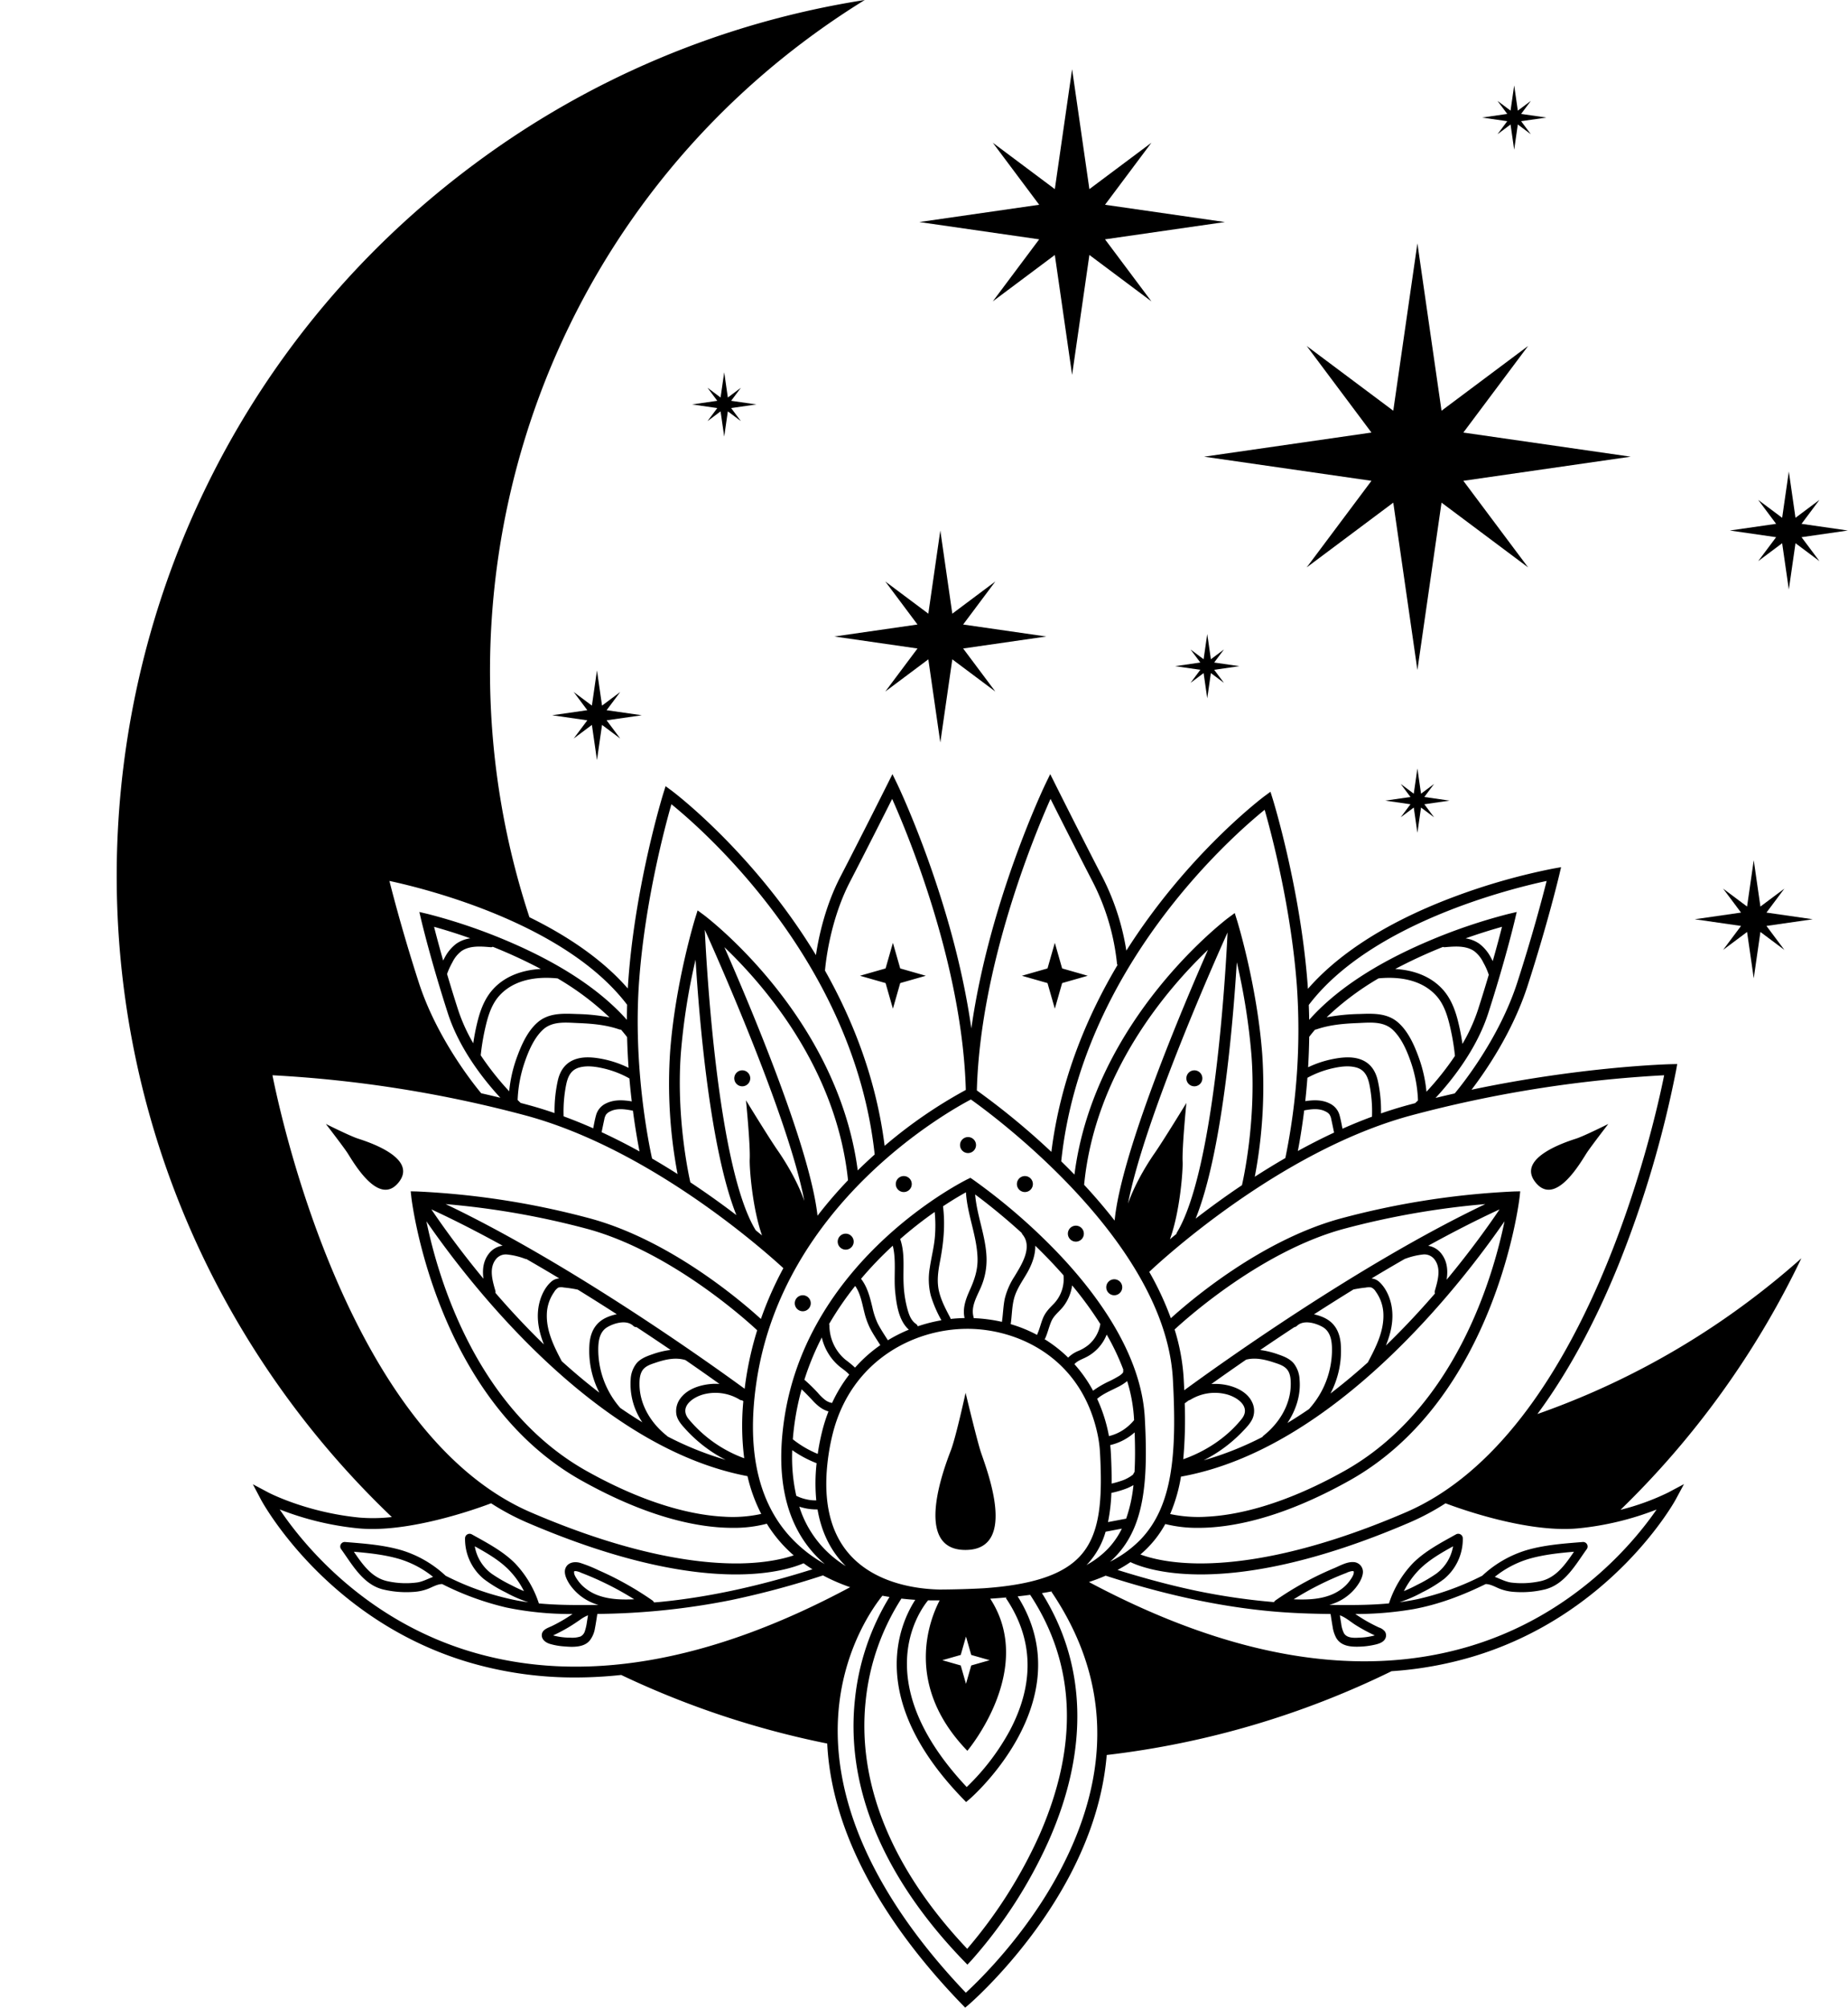 <?xml version="1.0" encoding="UTF-8"?><svg xmlns="http://www.w3.org/2000/svg" xmlns:xlink="http://www.w3.org/1999/xlink" height="989.0" preserveAspectRatio="xMidYMid meet" version="1.0" viewBox="-57.5 0.0 910.5 989.0" width="910.5" zoomAndPan="magnify"><g data-name="Слой 2"><g data-name="Слой 1" id="change1_1"><path d="M545.993 109.383L486.939 117.898 509.794 148.456 479.237 125.6 470.721 184.654 462.206 125.6 431.648 148.456 454.504 117.898 395.45 109.383 454.504 100.867 431.648 70.31 462.206 93.165 470.721 34.111 479.237 93.165 509.794 70.31 486.939 100.867 545.993 109.383z"/><path d="M417.039 307.644L432.894 286.447 411.696 302.302 405.789 261.336 399.882 302.302 378.685 286.447 394.54 307.644 353.574 313.551 394.54 319.459 378.685 340.656 399.882 324.801 405.789 365.766 411.696 324.801 432.894 340.656 417.039 319.459 458.004 313.551 417.039 307.644z"/><path d="M812.822 449.551L821.646 437.753 809.848 446.577 806.56 423.778 803.273 446.577 791.475 437.753 800.299 449.551 777.499 452.839 800.299 456.126 791.475 467.924 803.273 459.1 806.56 481.9 809.848 459.1 821.646 467.924 812.822 456.126 835.621 452.839 812.822 449.551z"/><path d="M830.106 258.049L838.93 246.251 827.132 255.075 823.845 232.275 820.557 255.075 808.759 246.251 817.584 258.049 794.784 261.336 817.584 264.624 808.759 276.422 820.557 267.598 823.845 290.397 827.132 267.598 838.93 276.422 830.106 264.624 852.906 261.337 830.106 258.049z"/><path d="M241.377 349.849L248.079 340.888 239.118 347.59 236.621 330.273 234.124 347.59 225.163 340.888 231.865 349.849 214.548 352.346 231.865 354.843 225.163 363.804 234.124 357.102 236.621 374.419 239.118 357.102 248.079 363.804 241.377 354.843 258.694 352.346 241.377 349.849z"/><path d="M691.941 56.12L696.75 49.69 690.32 54.499 688.529 42.074 686.737 54.499 680.308 49.69 685.117 56.12 672.692 57.911 685.117 59.703 680.308 66.132 686.737 61.323 688.529 73.748 690.32 61.323 696.75 66.132 691.941 59.703 704.366 57.911 691.941 56.12z"/><path d="M644.258 392.604L649.067 386.175 642.638 390.984 640.846 378.559 639.055 390.984 632.625 386.175 637.434 392.604 625.009 394.396 637.434 396.188 632.625 402.617 639.055 397.808 640.846 410.233 642.638 397.808 649.067 402.617 644.258 396.188 656.684 394.396 644.258 392.604z"/><path d="M302.725 197.441L307.534 191.011 301.105 195.82 299.313 183.395 297.522 195.82 291.092 191.011 295.901 197.441 283.476 199.232 295.901 201.024 291.092 207.453 297.522 202.644 299.313 215.069 301.105 202.644 307.534 207.453 302.725 201.024 315.15 199.232 302.725 197.441z"/><path d="M540.719 326.371L545.528 319.941 539.099 324.75 537.307 312.325 535.515 324.75 529.086 319.941 533.895 326.371 521.47 328.162 533.895 329.954 529.086 336.383 535.515 331.574 537.307 343.999 539.099 331.574 545.528 336.383 540.719 329.954 553.144 328.162 540.719 326.371z"/><path d="M663.485 213.081L695.389 170.425 652.733 202.33 640.846 119.894 628.959 202.33 586.303 170.425 618.208 213.081 535.772 224.968 618.208 236.855 586.303 279.511 628.959 247.606 640.846 330.042 652.733 247.606 695.389 279.511 663.485 236.855 745.92 224.968 663.485 213.081z"/><path d="M425.486,714.46c2.2,7.227,19.524,48.943-7.245,49.066s-9.692-42.585-7.182-49.265,7.185-28.132,7.185-28.132S423.292,707.232,425.486,714.46ZM724.507,567.592c2.523-3.711,10.4-13.918,10.4-13.918s-11.664,5.841-15.69,7.173-30.147,9.366-20.1,21.7S721.984,571.3,724.507,567.592ZM118.74,560.847c-4.027-1.332-15.691-7.173-15.691-7.173s7.877,10.207,10.4,13.918,15.349,27.288,25.393,14.955S122.765,562.178,118.74,560.847ZM382.428,496.9l3.606-12.621,12.62-3.606-12.62-3.606-3.606-12.621-3.606,12.621-12.62,3.606,12.62,3.606Zm83.384-12.621,12.62-3.606-12.62-3.606-3.606-12.621L458.6,477.067l-12.621,3.606,12.621,3.606,3.606,12.621Zm298.6,250.955,7.78-4.142-4.181,7.761c-.307.569-31.469,57.151-100.785,77.489a182.478,182.478,0,0,1-39.119,6.918,433.509,433.509,0,0,1-140.335,41.278c-1.62,19.613-7.762,39.674-18.458,59.839-19.965,37.646-49.078,62.748-49.369,63L418.041,989l-1.742-1.8c-29.907-30.93-63.683-76.876-66.233-128.307a437.518,437.518,0,0,1-101.515-33.783,212.951,212.951,0,0,1-22.4,1.241,184.293,184.293,0,0,1-52.92-7.544C102.985,797.875,71.438,739.42,71.127,738.832l-4.046-7.66,7.654,4.062c.182.1,18.552,9.717,44.621,12.326a81.056,81.056,0,0,0,16.195-.24,439.037,439.037,0,0,1-49.175-55.555C-57.546,498.44-17.495,225.048,175.83,81.127A434.5,434.5,0,0,1,368.557,0q-14.474,8.926-28.388,19.268C202.711,121.6,152.478,297.561,203.347,451.834c17.319,8.5,35.356,20.033,48.469,35.109q.133-2.355.31-4.73c3.577-47.384,17.055-90.924,17.19-91.358l1.116-3.57,3.011,2.22c.615.454,40.3,30.234,71.063,80.993,1.335-8.9,4.545-24.076,12.009-38.509,11.017-21.306,23.148-45.556,23.269-45.8l2.423-4.845,2.36,4.875c.323.665,27.68,57.762,36.506,120.425,8.826-62.663,36.183-119.76,36.506-120.425l2.36-4.875,2.423,4.845c.121.243,12.25,24.5,23.269,45.8a120.85,120.85,0,0,1,11.812,36.305c30.265-47.744,67.408-75.6,68-76.043l3.012-2.221,1.115,3.571c.136.434,13.612,43.973,17.189,91.358.054.723.1,1.438.144,2.157,11.675-13.447,33.138-30.787,72.083-45.363a311.374,311.374,0,0,1,48.662-13.861l3.988-.707-.928,3.943c-.054.23-5.533,23.379-15.559,54.444-7.362,22.8-20.572,42-27.64,51.247,54.312-11.469,97.583-12.576,98.1-12.587l3.245-.072-.56,3.2a533.226,533.226,0,0,1-28.059,94.96c-9.467,23.487-22.705,50.489-40.264,74.25A387.592,387.592,0,0,0,803.411,641.53q13.9-10.347,26.6-21.67a433.336,433.336,0,0,1-89.1,123.9A119.443,119.443,0,0,0,764.414,735.234ZM636.968,549.686c-65.122,17.876-123.934,72.772-128.24,76.854a149.082,149.082,0,0,1,10.642,22.838c9.985-9.047,44.51-38.384,83.447-49.072a398.88,398.88,0,0,1,85.653-13.377l3.04-.067-.331,3.023c-.108.986-11.645,99.052-83.775,139.423-33.83,18.934-58.689,23.33-74.476,23.331a64.383,64.383,0,0,1-16.3-1.879,52.964,52.964,0,0,1-12.25,15c4.553,1.684,13.4,4.109,27.168,4.385,19.667.385,53.606-3.647,103.549-25.135C723.665,706.9,757.552,553.992,762.417,529.686A607.69,607.69,0,0,0,636.968,549.686ZM655.261,630.4c12-14.445,20.948-27.058,26.069-34.645-11.55,5.338-23.41,11.44-35.188,17.927a10.209,10.209,0,0,1,6.319,3.649C655.608,621.213,655.947,625.81,655.261,630.4Zm-5.8,5.41c1.407-4.9,3.243-10.99-.228-15.448a6.267,6.267,0,0,0-5.87-2.356,35.887,35.887,0,0,0-8.61,2.117c-.035.012-.072.013-.107.023q-8.3,4.758-16.413,9.648a6.482,6.482,0,0,1,3.865,1.729c3.425,3.154,5.482,8.128,6.143,12.649.953,6.511-.523,12.721-2.913,18.652,8.874-8.586,16.978-17.312,24.175-25.631A2.1,2.1,0,0,1,649.46,635.809ZM525.483,718.846c11.04-3.868,21.433-10.684,28.767-19.826,4.786-5.966-2.029-10.748-7.49-12.176a23.082,23.082,0,0,0-17.707,2.655,2.259,2.259,0,0,1-.807.3c-.869.638-1.555,1.144-2.044,1.508A219.252,219.252,0,0,1,525.483,718.846Zm10.045.528a157,157,0,0,0,28.961-11.5,2.1,2.1,0,0,1,.571-.674c7.662-6.074,13.3-15.158,13.384-25.146.02-2.326-.119-5.012-1.472-7-1.545-2.272-4.467-3.114-6.948-3.927-4.426-1.452-9.075-2.5-13.581-1.337-6.609,4.556-12.393,8.63-17.12,12a28.136,28.136,0,0,1,6.364.295c5.315.875,11.328,3.5,13.719,8.658a9.679,9.679,0,0,1,.187,8.132c-1.174,2.569-3.382,4.745-5.323,6.753A70.161,70.161,0,0,1,535.528,719.374ZM576.8,700.993q5.467-3.311,10.752-6.941a2.417,2.417,0,0,1,.205-.284,43.629,43.629,0,0,0,10.993-27.819c.1-4.648-.312-9.943-4.849-12.4-3.461-1.877-9.18-3.479-12.407-.409a2.161,2.161,0,0,1-1.243.612c-5.966,3.924-11.612,7.71-16.854,11.274a43.013,43.013,0,0,1,8.788,2.148c2.823.972,5.746,2.1,7.728,4.442a13.85,13.85,0,0,1,2.879,7.93C583.477,687.144,581.031,694.665,576.8,700.993Zm21.2-14.519c6.41-4.9,12.566-10.061,18.439-15.352,3.854-7.3,7.854-15.029,7.659-23.5a19.854,19.854,0,0,0-3.79-11.395,4.8,4.8,0,0,0-2.236-2.02,8.027,8.027,0,0,0-2.732.08c-2.018.2-4.015.527-6,.922-6.689,4.121-13.194,8.232-19.432,12.252a24.008,24.008,0,0,1,4.172,1.3c5.747,2.365,8.389,6.951,8.981,13A45.1,45.1,0,0,1,598.006,686.474Zm76.314-93.321a400.576,400.576,0,0,0-70.09,12.294c-40.086,11-76.582,43.534-83,49.473a100.656,100.656,0,0,1,4.468,24.153c.107,1.962.2,3.879.278,5.784C542.882,672.474,612.192,622.757,674.32,593.153ZM519.028,745.833a66.419,66.419,0,0,0,18.162,1.312c13.756-.7,36.652-5.163,67.611-22.488,54.651-30.59,73.378-95.818,78.969-123.031C663.3,631.32,600.341,713.793,524.355,727.409A79,79,0,0,1,519.028,745.833ZM498.271,592.909c3.9-11.19,10.929-21.709,13.121-24.856,4.317-6.2,15.629-24.714,15.629-24.714s-2.172,21.847-1.845,28.976c.194,4.214-1.288,24.6-6.261,38.169,1.057-.883,2.174-1.805,3.336-2.755l-.182-.113c18.87-30.295,24.375-129.7,25.246-148.261C543.378,468.061,506.319,550.676,498.271,592.909Zm39.389-125c-19.916,19.014-55.647,60.294-61.02,115.737,4.973,5.368,10.078,11.281,15.034,17.634C494.835,567.908,525.263,496.073,537.66,467.909Zm-6.068,132.4c6.648-5.136,14.324-10.762,22.813-16.465.5-2.164,7.136-31.54,4.687-63.975a315.912,315.912,0,0,0-7.224-45.838C549.966,504.787,544.616,568.045,531.592,600.3Zm122.751-133.7a1.748,1.748,0,0,1-.87-.155,244.512,244.512,0,0,0-23.557,10.887c8.709.507,17.286,3.365,23.325,9.978,3.781,4.139,5.928,9.379,7.35,14.735a109.131,109.131,0,0,1,2.445,12.189,85.838,85.838,0,0,0,7.61-16.682c2.014-6.237,3.8-12.076,5.364-17.369a33.707,33.707,0,0,0-2.734-6.119,15.422,15.422,0,0,0-4.514-5.581C664.579,465.684,659.107,466.209,654.343,466.606Zm16.976-1.734a20.479,20.479,0,0,1,5.793,6.955c.294.531.574,1.074.853,1.617,2.095-7.36,3.632-13.211,4.566-16.883-3.91,1.085-10.246,2.965-17.94,5.689A15.715,15.715,0,0,1,671.319,464.872ZM621.7,481.958a137.216,137.216,0,0,0-25.571,19.179,97.4,97.4,0,0,1,16.117-1.633c6.882-.245,13.8-.551,19.262,4.338,5.04,4.511,8.033,11.519,10.248,17.764a67.818,67.818,0,0,1,3.552,16.2,141.824,141.824,0,0,0,14.037-17.657,113.392,113.392,0,0,0-2.868-16.25c-1.235-4.825-2.966-9.7-6.38-13.44C642.9,482.572,631.844,480.961,621.7,481.958Zm-34.371,13.1c.1,2.471.168,4.92.2,7.329,13-14.626,32.537-27.579,58.226-38.566a274.423,274.423,0,0,1,39.826-13.574l4.2-.99-.988,4.2c-.045.193-4.649,19.647-13.073,45.746-5.788,17.925-18.142,33.258-25.927,41.662q4.758-1.164,9.437-2.224c3.186-3.8,21.84-26.806,30.846-54.7,7.513-23.273,12.45-42.055,14.444-49.971C687.052,437.7,617.9,454.729,587.332,495.055ZM587,525.749a51.287,51.287,0,0,1,11.937-4c4.523-.907,9.557-1.475,13.991.156,4.735,1.742,7.27,5.547,8.379,10.341a68.457,68.457,0,0,1,1.612,16.235q6.266-2.174,12.638-3.934c1.4-.384,2.789-.75,4.182-1.12.292-.271.768-.721,1.394-1.333a64.844,64.844,0,0,0-3.4-18.566c-1.911-5.6-4.538-11.892-8.865-16.078-4.784-4.631-11.716-3.7-17.827-3.458-6.776.271-13.507.882-19.957,3.1a2.248,2.248,0,0,1-.662.118c-1,1.16-1.96,2.339-2.88,3.541C587.476,515.965,587.28,520.98,587,525.749Zm-1.405,16.693c4.143-.634,8.37-.761,12.214,1.235a9.025,9.025,0,0,1,4.7,5.755c.6,2.156.994,4.388,1.427,6.592q7.155-3.192,14.546-5.929c0-.04-.009-.075-.007-.116a67.37,67.37,0,0,0-1.205-15.408c-.809-4.023-2.239-7.5-6.49-8.7-3.86-1.089-8.094-.446-11.93.429a48.116,48.116,0,0,0-12.194,4.635C586.347,535,585.986,538.846,585.593,542.442ZM585.064,547c-1.067,8.657-2.262,15.544-3.126,20.008,5.768-3.176,11.733-6.226,17.85-9.08-.453-2.183-.882-4.375-1.379-6.548a6.125,6.125,0,0,0-.978-2.513,5.7,5.7,0,0,0-1.866-1.355C592.365,545.858,588.546,546.346,585.064,547Zm-119.7,25.085q3.237,3.158,6.514,6.536C481.652,501.693,547.169,452.5,547.843,452l3.011-2.22,1.116,3.57c.1.315,9.852,31.825,12.439,66.112a237.888,237.888,0,0,1-3.685,60.225c4.813-3.1,9.838-6.193,15.055-9.21a313.425,313.425,0,0,0,5.664-85.12c-2.928-38.794-12.58-74.992-15.859-86.44C549.58,411.878,475.365,476.773,465.362,572.086Zm-41.576-34.923a362.078,362.078,0,0,1,36.72,30.276c4.4-35.335,17.343-66.445,32.707-92.262l-.326.018a113.616,113.616,0,0,0-11.99-40.757c-8.043-15.547-16.673-32.659-20.812-40.895C452.03,411.622,425.443,475.722,423.786,537.163Zm-2.93,4.46c-11.549,6.05-92.013,51.129-105.473,138-5.077,32.768.008,58.319,15.116,75.946a67.975,67.975,0,0,0,18.35,14.9,57.277,57.277,0,0,1-6.323-6.289c-13.334-15.558-17.872-37.795-13.489-66.09,12.215-78.849,89.409-116.837,90.186-117.212l1.385-.666,1.269.864A294.545,294.545,0,0,1,462.8,616.276c18.981,19.682,41.976,49.9,43.733,82.081,1.692,31.03-.089,53.25-14.172,68.123q-1.4,1.473-2.955,2.838a55.609,55.609,0,0,0,15.268-11.162c15.739-16.622,17.674-42.472,15.692-78.792C516.693,611.939,432.336,549.776,420.856,541.623Zm-15.39,246.745c-.315,0-.621,0-.939,0q-.58,0-1.215-.008c-.535,0-1.058.008-1.6.008-.614,0-1.277-.007-1.961-.018-4.8,5.862-29.193,40.642,19.047,91.968a113.952,113.952,0,0,0,21.24-27.837c12.277-23.243,11.614-45.207-1.971-65.285l.416-.282q-3.947.351-8.1.617c22.649,34.882-11.274,74.934-11.274,74.934C387.605,829.891,400.619,797.662,405.466,788.368Zm10.378,32.057,2.589,9.06,2.588-9.06,9.06-2.588-9.06-2.589-2.588-9.059-2.589,9.059-9.06,2.589ZM393.45,788.1c-2.119-.135-4.407-.331-6.83-.61a114.522,114.522,0,0,0-17.552,49.851c-4.519,40.981,12.75,83.346,49.971,122.672a233.264,233.264,0,0,0,35.484-55.848c19.578-44.415,18.062-84.279-4.466-118.525-2.009.269-4.051.523-6.156.751,32.192,51.2-22.926,99.2-23.494,99.689L418.5,887.71l-1.742-1.8C369.308,836.838,385.676,800.11,393.45,788.1Zm80.892-21.216c10.175-10.744,11.416-27.624,10.119-51.377a60.1,60.1,0,0,0-1.412-9.962c-8.417-37.167-39.286-50.672-63.165-50.945l-.763,0c-26.711,0-57.387,15.9-66.354,51.7-.781,3.117-1.427,6.305-1.916,9.476-3.312,21.372-.021,38.007,9.777,49.442,13.158,15.353,34.873,17.634,44.956,17.811q11.5-.078,21.627-.633C451.042,780.727,465.931,775.769,474.342,766.886ZM382.36,613.661a180.18,180.18,0,0,0-15.63,16.3c3.153,4.071,4.36,9.02,5.573,13.973a37.181,37.181,0,0,0,2.558,7.844c1.465,2.933,3.348,5.678,5.087,8.456a74.091,74.091,0,0,1,10.333-5.22c-4.989-4.444-6.078-12.335-6.724-18.622C382.794,628.952,384.192,620.964,382.36,613.661ZM400.6,624.525c.748-5.093,2.076-10.072,2.515-15.213a66.888,66.888,0,0,0-.1-12.279,199.113,199.113,0,0,0-17,13.34c2.482,7.061,1.338,14.686,1.688,22.015a57.022,57.022,0,0,0,1.672,11.684c.77,2.951,1.766,6.3,4.416,8.109a2.218,2.218,0,0,1,.889,1.171,76.735,76.735,0,0,1,11.655-2.965,60.791,60.791,0,0,1-5.237-12.153A33.153,33.153,0,0,1,400.6,624.525Zm5.011-2.979c-.946,4.9-1.623,9.844-.42,14.758,1.1,4.512,3.286,8.634,5.441,12.715a2.338,2.338,0,0,1,.235.713c2.308-.257,4.6-.4,6.878-.439-1.1-4.812.594-9.355,2.569-13.757,2.322-5.177,3.98-9.972,3.815-15.732-.318-11.065-5.056-21.434-5.71-32.463-2.533,1.4-6.459,3.685-11.3,6.895C408.264,603.516,407.381,612.352,405.607,621.546ZM497.89,733.107a48.234,48.234,0,0,1-7.816,2.312,88.179,88.179,0,0,1-1.667,14.383l8.75-1.652c.063-.012.12,0,.182-.006a71.566,71.566,0,0,0,3.607-16.561A25.822,25.822,0,0,1,497.89,733.107Zm2.988-6.871a2.077,2.077,0,0,0-.133.533A2.847,2.847,0,0,1,500.878,726.236Zm.594-1.062c.337-6,.317-12.517.055-19.558a27.467,27.467,0,0,1-12.028,6.256c.124,1.122.226,2.24.287,3.345.3,5.556.455,10.743.4,15.617a46.838,46.838,0,0,0,5.44-1.586,13.387,13.387,0,0,0,1.5-.624c.554-.263,1.1-.548,1.625-.86a16.406,16.406,0,0,0,1.511-1c.041-.031.093-.072.119-.093.112-.093.225-.184.333-.282.03-.029.1-.115.174-.19A2.336,2.336,0,0,1,501.472,725.174Zm-.215-25.6c-.016-.314-.028-.614-.045-.929a77.788,77.788,0,0,0-3.357-18.29,24.694,24.694,0,0,1-4.978,3.1c-3.255,1.665-6.864,3.137-9.614,5.46-.069.057-.151.084-.223.135a76.193,76.193,0,0,1,5.208,15.318c.233,1.026.434,2.051.617,3.075a22.3,22.3,0,0,0,7.1-3.079A24.362,24.362,0,0,0,501.257,699.578Zm-5.3-24.864a117.276,117.276,0,0,0-8.2-17.278,21.237,21.237,0,0,1-10.931,11.53c-1.825.85-3.658,1.587-4.975,3.033a68.724,68.724,0,0,1,9.192,13.082,48.148,48.148,0,0,1,8.132-4.728,50.823,50.823,0,0,0,4.543-2.453,7.426,7.426,0,0,0,1.719-1.333,1.735,1.735,0,0,0,.459-.667c-.038.085.007-.276.033-.138A2.709,2.709,0,0,1,495.957,674.714Zm-11.309-22.442A181.8,181.8,0,0,0,470.73,633.2a21.808,21.808,0,0,1-4.375,10.434c-1.954,2.51-4.58,4.282-5.871,7.28-1.154,2.682-1.775,5.556-2.956,8.236a1.584,1.584,0,0,1-.4.531,66.615,66.615,0,0,1,11.646,9.1,15.394,15.394,0,0,1,5.188-3.367,20.507,20.507,0,0,0,4.953-2.989,17.214,17.214,0,0,0,5.687-10.01C484.611,652.365,484.634,652.321,484.648,652.272Zm-18.171-24.049c-4.606-5.229-9.315-10.107-13.9-14.56.106,4.637-1.736,9.441-4.1,13.533s-5.23,8.028-6.411,12.677c-1.03,4.053-.984,8.29-1.6,12.421A69.249,69.249,0,0,1,453.5,657.61a3.11,3.11,0,0,1,.2-.7c1.113-2.525,1.679-5.255,2.767-7.794,1.184-2.763,3.047-4.631,5.118-6.739A17.658,17.658,0,0,0,466.477,628.223Zm-20.159-20.057a2.365,2.365,0,0,1-.43-.8c-9.695-8.841-18.185-15.424-22.949-18.955.862,10.344,5.11,20.156,5.6,30.582a34.005,34.005,0,0,1-2.848,15.344c-1.948,4.513-4.962,9.4-3.518,14.469a2.413,2.413,0,0,1,.088.537,76.153,76.153,0,0,1,13.876,1.823c.573-3.756.625-7.581,1.385-11.315a35.314,35.314,0,0,1,4.764-10.974C445.64,623.29,451.473,614.489,446.318,608.166Zm-82.466,25.308a154.766,154.766,0,0,0-12.871,18.778,2.244,2.244,0,0,1,.166.84,22.26,22.26,0,0,0,3.7,12.035,21.716,21.716,0,0,0,4.264,4.741,52.579,52.579,0,0,1,4.669,3.849,70.044,70.044,0,0,1,12.439-11.074c-1.768-2.836-3.7-5.631-5.194-8.625a37.756,37.756,0,0,1-2.661-7.52C367.238,642.11,366.486,637.262,363.852,633.474Zm-13.036,33.595a26.393,26.393,0,0,1-3.417-8.211,134.7,134.7,0,0,0-8.584,20.817,84.239,84.239,0,0,1,6.762,6.6,22.458,22.458,0,0,0,3.605,3.464,7.722,7.722,0,0,0,3.276,1.382,71.392,71.392,0,0,1,8.459-13.97c-1.592-1.8-3.7-3.019-5.488-4.609A25.953,25.953,0,0,1,350.816,667.069ZM337.446,684.4a129.426,129.426,0,0,0-3.14,14.515q-.807,5.2-1.187,10.1a50.024,50.024,0,0,0,12.29,7.2c.061-.423.107-.836.173-1.262.515-3.33,1.192-6.68,2.013-9.954a80.645,80.645,0,0,1,3.1-9.723c-3.008-.8-5.5-2.882-7.641-5.185C341.233,688.131,339.386,686.22,337.446,684.4Zm-4.618,29.97a85.8,85.8,0,0,0,2,22.484,21.044,21.044,0,0,0,4.751,1.69q.819.194,1.648.332c.188.032.376.06.565.087.058,0,.564.06.623.065.754.07,1.509.093,2.265.093a89.026,89.026,0,0,1,.158-18.327A55.806,55.806,0,0,1,332.828,714.366Zm3.489,27.843a52.817,52.817,0,0,0,22.893,29.265c-.9-.89-1.785-1.807-2.629-2.792-5.85-6.827-9.6-15.237-11.281-25.124A27.148,27.148,0,0,1,336.317,742.209Zm141.462,28.762a44.03,44.03,0,0,0,10.714-8.158,39.713,39.713,0,0,0,6.741-9.793l-8.01,1.513a39.151,39.151,0,0,1-9.01,16.018C478.076,770.7,477.919,770.828,477.779,770.971Zm-270-126.8c.683-4.6,2.791-9.737,6.381-12.85a6.4,6.4,0,0,1,3.918-1.558q-8.014-4.823-16.251-9.554a1.8,1.8,0,0,1-.56-.087,35.2,35.2,0,0,0-8.8-2.13,6.185,6.185,0,0,0-5.683,2.369c-3.472,4.458-1.635,10.546-.229,15.448a2.16,2.16,0,0,1,.042,1.084c7.111,8.235,15.112,16.876,23.876,25.392C208.21,656.513,206.842,650.477,207.779,644.171Zm4.136,3.448c-.19,8.25,3.6,15.791,7.353,22.922,5.9,5.341,12.088,10.554,18.534,15.5a45.158,45.158,0,0,1-4.847-24.292c.578-6.038,3.24-10.647,8.981-13a24.1,24.1,0,0,1,4.437-1.346c-6.168-3.976-12.6-8.04-19.21-12.114a62.035,62.035,0,0,0-6.873-1.049,5.912,5.912,0,0,0-2.68.028,6.29,6.29,0,0,0-2.1,2.233A19.85,19.85,0,0,0,211.915,647.619Zm36.168,45.93q5.346,3.7,10.888,7.084a33.407,33.407,0,0,1-5.745-21.091,13.675,13.675,0,0,1,3.075-8.17c2.058-2.267,5.033-3.356,7.857-4.314a41.663,41.663,0,0,1,8.752-2.07c-5.223-3.553-10.851-7.325-16.793-11.235a2.1,2.1,0,0,1-1.593-.617c-3.288-3.128-9.232-1.432-12.7.57-4.3,2.478-4.652,7.775-4.551,12.243A43.66,43.66,0,0,0,248.083,693.549ZM270.96,707.2a2.365,2.365,0,0,1,.394.4,158.069,158.069,0,0,0,28.679,11.542,68.332,68.332,0,0,1-6.611-3.828,70.176,70.176,0,0,1-13.269-11.4c-1.881-2.087-3.89-4.312-4.406-7.167a10.425,10.425,0,0,1,2-7.912c3.361-4.57,9.458-6.549,14.89-7.051a26.306,26.306,0,0,1,4.348-.035c-4.643-3.312-10.3-7.3-16.752-11.749-4.824-1.485-9.828-.351-14.565,1.23-2.369.792-5.158,1.627-6.62,3.818-1.342,2.012-1.492,4.658-1.472,7C257.658,692.04,263.3,701.124,270.96,707.2Zm38.211,11.164a127.08,127.08,0,0,1-.438-28.108l-.587-.432a2.108,2.108,0,0,1-1.179-.323,23.085,23.085,0,0,0-17.708-2.655c-5.461,1.428-12.276,6.21-7.49,12.176A64.076,64.076,0,0,0,309.171,718.362Zm.214-34.238c.219-1.755.451-3.518.729-5.313a164.2,164.2,0,0,1,5.445-23.5c-5.046-4.714-42.356-38.594-83.427-49.868a400.746,400.746,0,0,0-70.091-12.295C223.006,622.2,290.89,670.623,309.385,684.124ZM155.03,595.754c5.064,7.5,13.867,19.914,25.661,34.154-.588-4.425-.168-8.833,2.867-12.578a10.235,10.235,0,0,1,6.589-3.689C178.392,607.169,166.557,601.081,155.03,595.754Zm-2.439,5.874c5.592,27.214,24.318,92.44,78.97,123.029,30.957,17.325,53.854,21.792,67.609,22.488a65.7,65.7,0,0,0,18.389-1.366,78.954,78.954,0,0,1-6.771-18.608C235.35,712.9,172.955,631.164,152.591,601.628Zm157.452-59.6s11.311,18.517,15.629,24.715c2.193,3.147,9.22,13.669,13.123,24.862-8.046-42.23-45.108-124.852-49.047-133.56.87,18.509,6.354,117.448,25.1,148.016,1.069.863,2.1,1.706,3.095,2.522-4.8-13.563-6.246-33.425-6.056-37.579C312.214,563.876,310.043,542.029,310.043,542.029ZM285.2,472.723a315.578,315.578,0,0,0-7.223,45.832c-2.427,32.157,4.049,61.224,4.665,63.888,8.37,5.548,15.992,11.049,22.668,16.138C292.4,566.2,287.09,503.354,285.2,472.723Zm60.088,126.155a215.456,215.456,0,0,1,15.031-17.47C354.634,526.433,319.206,485.5,299.4,466.6,311.665,494.455,341.577,565.051,345.284,598.878Zm3.683-120.748c13.864,24.593,25.272,53.647,29.383,86.327a231.984,231.984,0,0,1,40-27.537c-1.721-61.368-28.246-125.322-36.291-143.377-4.139,8.236-12.771,25.348-20.811,40.895C351.369,453.544,349.255,474.659,348.967,478.13Zm-85.2,92.576c4.326,2.509,8.514,5.069,12.564,7.642a237.961,237.961,0,0,1-3.678-60.194c2.588-34.287,12.341-65.8,12.44-66.11l1.116-3.571,3.011,2.221c.672.5,65.769,49.365,75.876,125.862q4.2-4.132,8.354-7.835C363.193,473.749,289.274,409.105,273.3,396.175c-3.28,11.448-12.932,47.645-15.86,86.439C254.227,525.227,262.28,564.016,263.769,570.706Zm-9.431-23.563c-3.676-.717-7.815-1.4-11.246.37A5.477,5.477,0,0,0,241.138,549a6.637,6.637,0,0,0-.925,2.537c-.461,2.056-.871,4.125-1.3,6.188,6.408,2.976,12.655,6.166,18.683,9.5C256.712,562.722,255.478,555.79,254.338,547.143Zm-1.732-15.888a48.049,48.049,0,0,0-12.793-4.951c-3.839-.871-8.066-1.519-11.929-.429-4.253,1.2-5.683,4.672-6.49,8.7a67.52,67.52,0,0,0-1.206,15.347q7.391,2.721,14.578,5.9c.419-2.139.806-4.3,1.389-6.391a9.01,9.01,0,0,1,4.695-5.755c4.072-2.1,8.547-1.847,12.913-1.122C253.343,539.01,252.949,535.232,252.606,531.255ZM251.467,510.9c-.955-1.254-1.96-2.481-3-3.69a2.2,2.2,0,0,1-.9-.121c-6.451-2.217-13.18-2.829-19.957-3.1-6.109-.243-13.044-1.171-17.827,3.458-4.327,4.187-6.954,10.481-8.865,16.078a64.812,64.812,0,0,0-3.384,18.354c.662.65,1.173,1.136,1.5,1.447,1.514.4,3.029.8,4.551,1.218,4.078,1.119,8.128,2.389,12.144,3.772a68.856,68.856,0,0,1,1.612-16.073c1.1-4.793,3.651-8.6,8.379-10.341,4.438-1.632,9.464-1.057,13.991-.156a51.068,51.068,0,0,1,12.477,4.283C251.856,521.207,251.6,516.146,251.467,510.9Zm-88.7-31.09c1.589,5.393,3.414,11.361,5.475,17.747a85.686,85.686,0,0,0,7.426,16.368,108.258,108.258,0,0,1,2.4-11.875c1.428-5.364,3.575-10.581,7.35-14.735,6.064-6.675,14.756-9.516,23.539-9.987A244.773,244.773,0,0,0,185.279,466.4a1.761,1.761,0,0,1-.964.21c-4.765-.4-10.237-.922-14.419,1.883a15.394,15.394,0,0,0-4.515,5.581A34.8,34.8,0,0,0,162.767,479.811Zm4.571-14.939a15.826,15.826,0,0,1,6.89-2.647c-7.661-2.709-13.972-4.582-17.87-5.664.921,3.625,2.429,9.37,4.482,16.6.264-.5.525-1.009.8-1.5A20.245,20.245,0,0,1,167.338,464.872Zm12.007,54.983a141.2,141.2,0,0,0,14.022,17.723,67.737,67.737,0,0,1,3.664-16.341c2.214-6.124,5.162-12.963,10.115-17.395,5.566-4.981,12.668-4.583,19.664-4.324a94.6,94.6,0,0,1,16.006,1.676,137.184,137.184,0,0,0-25.61-19.224c-.037,0-.069,0-.108,0-10.162-1.025-21.33.555-28.541,8.487-3.409,3.75-5.143,8.609-6.38,13.44A113.265,113.265,0,0,0,179.345,519.855Zm-44.979-85.893c1.994,7.916,6.931,26.7,14.446,49.971,8.941,27.7,27.405,50.588,30.78,54.626q4.671,1.056,9.426,2.217c-7.79-8.422-20.082-23.713-25.85-41.58-8.426-26.1-13.028-45.554-13.074-45.747l-.987-4.194,4.195.989a274.358,274.358,0,0,1,39.824,13.574c25.7,10.991,45.242,23.951,58.244,38.584q.009-3.684.107-7.448C220.869,454.7,151.82,437.7,134.366,433.962Zm69.695,311.052c49.94,21.488,83.9,25.52,103.549,25.135,12.631-.254,21.111-2.315,25.948-3.956A67.412,67.412,0,0,1,320.3,750.606a63.253,63.253,0,0,1-16.867,2.033c-15.786,0-40.641-4.4-74.474-23.331-72.132-40.371-83.669-138.437-83.777-139.423l-.331-3.023,3.04.067a398.9,398.9,0,0,1,85.655,13.377c39.454,10.83,74.394,40.821,83.844,49.434a172.058,172.058,0,0,1,11.07-25.024c-11.441-10.492-66.183-58.534-126.276-75.03a607.69,607.69,0,0,0-125.449-20C81.6,553.992,115.486,706.9,204.061,745.014Zm157.3,36.86a93.128,93.128,0,0,1-13.383-5.805,426.334,426.334,0,0,1-45.052,12.108,351.044,351.044,0,0,1-66.126,6.864c-.369,2.354-.711,4.717-1.168,7.053a13.214,13.214,0,0,1-2.606,6.095c-2.925,3.482-8.524,3.212-12.629,2.848a32.306,32.306,0,0,1-7.144-1.287c-1.948-.638-3.942-2.12-3.816-4.385.151-2.689,3.154-3.459,5.155-4.44q3.1-1.519,6.061-3.3c1.344-.808,2.645-1.674,3.94-2.55-.424,0-.848,0-1.272,0a155.479,155.479,0,0,1-31.237-3.168,141,141,0,0,1-31.743-11.581c-2.436.071-4.535,1.36-6.762,2.268a23.725,23.725,0,0,1-7.436,1.61A49.049,49.049,0,0,1,131,782.924c-9.81-2.555-15.033-12.324-20.566-19.982a2.233,2.233,0,0,1,1.919-3.342c9.434.764,19.128,1.422,28.244,4.143a55.391,55.391,0,0,1,21.446,12.483,134.032,134.032,0,0,0,35.465,12.242c1.778.322,3.564.584,5.353.821a63,63,0,0,1-11.3-4.9,65.65,65.65,0,0,1-10.56-6.451,25.529,25.529,0,0,1-9.378-20.17,2.244,2.244,0,0,1,3.342-1.918c7.339,4.1,15.281,8.22,21.265,14.238a51.819,51.819,0,0,1,11.726,19.65c.016.046.018.088.031.133,6.683.622,13.412.789,20.12.791q4.635,0,9.272-.052c-.379-.118-.764-.211-1.14-.345a25.474,25.474,0,0,1-13.094-9.832c-1.407-2.189-3.1-5.431-1.989-8.025,1.195-2.788,4.421-3.274,7.056-2.554a69.694,69.694,0,0,1,9.375,3.758q4.557,2,8.979,4.295a157.894,157.894,0,0,1,17.335,10.471,2.253,2.253,0,0,1,.816,1c.826-.071,1.655-.113,2.48-.192,25.71-2.459,50.975-8.372,75.579-16.133q-2.21-1.4-4.354-2.966c-4.721,2.023-15.434,5.5-33.4,5.5-22.362,0-55.929-5.385-103.075-25.671a119.957,119.957,0,0,1-17.482-9.371c-6.918,2.624-40.746,14.819-65.647,12.323a144.879,144.879,0,0,1-38.516-9.305c10.729,16,41.082,54.27,94.535,70.167C229.154,829.881,291.883,819.153,361.361,781.874Zm-117.979-.621q-4.75-2.421-9.662-4.513-2.353-1-4.743-1.909a9.557,9.557,0,0,0-2.589-.86c-1.014-.052-1.078-.048-1.043.752.055,1.282,1.254,2.932,1.962,3.945a17.627,17.627,0,0,0,2.727,3.01,22.56,22.56,0,0,0,7.671,4.4c5.541,1.9,11.441,2,17.267,1.756C251.2,785.484,247.344,783.272,243.382,781.253Zm-14.965,16.588c-1.757,1.209-3.516,2.408-5.342,3.512q-2.418,1.461-4.932,2.751-1.3.669-2.628,1.29c-.169.079-.339.156-.51.234.907.244,1.828.444,2.752.611a32.267,32.267,0,0,0,5.679.493,13.02,13.02,0,0,0,5.065-.574,4.341,4.341,0,0,0,2.172-2.66,24.786,24.786,0,0,0,1.013-4.557l.522-3.216A17.118,17.118,0,0,0,228.417,797.841Zm-35.67-24.958c-4.686-4.565-10.558-7.954-16.327-11.152a21.169,21.169,0,0,0,8.184,13.41,72.849,72.849,0,0,0,9.74,5.692c2.065,1.087,4.154,2.1,6.3,2.968A42.2,42.2,0,0,0,192.747,772.883ZM138.7,767.819c-7.11-2-14.494-2.786-21.848-3.406,4.343,6.362,8.953,13.02,16.861,14.573a41.975,41.975,0,0,0,14.572.522c2.671-.461,5.08-1.791,7.589-2.713A49.065,49.065,0,0,0,138.7,767.819Zm75.1,37.361c-.042-.171-.188-.085,0,0Zm246.736-21.056.3-.2c-1.625.306-3.275.6-4.973.876,21.988,35.006,23.212,76.973,3.475,121.658a230.993,230.993,0,0,1-38.291,59.314l-1.914,2.037-1.944-2.009c-27.769-28.719-59.574-74.468-53.39-129.331A119.924,119.924,0,0,1,380.76,786.68c-1.153-.185-2.32-.383-3.51-.609-4.356,5.417-17.832,24.209-21.231,53.021-5.305,44.959,16.244,94.21,62.333,142.55,6.668-6.128,29.744-28.574,46.327-59.9C490.593,872.788,489.2,826.486,460.536,784.124Zm298.158-40.507a144.856,144.856,0,0,1-38.368,9.246c-24.885,2.493-58.645-9.668-65.622-12.314a121.147,121.147,0,0,1-17.507,9.362c-47.139,20.283-80.714,25.671-103.075,25.671-19.768,0-30.773-4.207-34.656-6.059a67.6,67.6,0,0,1-6.364,3.847c12.894,4.036,25.942,7.578,39.168,10.35a318.041,318.041,0,0,0,37.925,5.5,2.283,2.283,0,0,1,.742-.845,157.687,157.687,0,0,1,19.872-11.757q4.431-2.195,8.994-4.105c2.816-1.185,6.249-3.162,9.387-3.012a4.831,4.831,0,0,1,4.8,5.328c-.282,2.7-1.993,5.387-3.648,7.459a24.8,24.8,0,0,1-12.917,8.293c4.469.075,8.942.108,13.427.054,5.343-.064,10.689-.283,16-.781.012-.04.014-.077.028-.119a51.806,51.806,0,0,1,11.726-19.65c5.984-6.018,13.925-10.142,21.265-14.238a2.244,2.244,0,0,1,3.342,1.918,25.531,25.531,0,0,1-9.377,20.17,65.631,65.631,0,0,1-10.561,6.451,63.332,63.332,0,0,1-11.23,4.88c2.989-.4,5.967-.884,8.925-1.517A136.488,136.488,0,0,0,672.8,776.226a55.4,55.4,0,0,1,21.447-12.483c9.116-2.721,18.81-3.379,28.245-4.143a2.233,2.233,0,0,1,1.918,3.342c-5.533,7.658-10.756,17.427-20.566,19.982A48.961,48.961,0,0,1,688.7,784.2a23.747,23.747,0,0,1-7.435-1.61c-2.225-.909-4.329-2.2-6.764-2.268-11.259,5.527-23.018,10.017-35.381,12.32a167,167,0,0,1-28.86,2.438c1.813,1.227,3.652,2.412,5.556,3.5q3,1.708,6.136,3.158a6.172,6.172,0,0,1,2.884,1.96,3.452,3.452,0,0,1,.382,3.023c-.741,2.209-3.214,2.983-5.248,3.455a38.859,38.859,0,0,1-7.258.975c-4.415.171-9.4-.072-11.866-4.317a16.229,16.229,0,0,1-1.755-5.391c-.371-2.12-.7-4.248-1.038-6.374-9.87-.1-19.748-.447-29.571-1.359-27.667-2.566-54.822-8.971-81.222-17.512q-3.887,1.689-8.242,3.134c69.567,37.081,132.32,47.824,186.615,31.925C718.011,795.917,747.918,759.276,758.694,743.617ZM597.139,786.078a22.6,22.6,0,0,0,7.672-4.4,17.669,17.669,0,0,0,2.727-3.01c.707-1.013,1.907-2.663,1.962-3.945.035-.8-.03-.8-1.043-.752a9.546,9.546,0,0,0-2.589.86q-2.388.91-4.743,1.909-4.909,2.082-9.662,4.513c-3.962,2.019-7.818,4.231-11.59,6.581C585.7,788.082,591.6,787.983,597.139,786.078Zm6.155,13.693a14.519,14.519,0,0,0,1.31,4.68c1.583,2.851,5.761,2.378,8.543,2.234a32.35,32.35,0,0,0,5.643-.8c.36-.084.712-.17,1.058-.271a82.75,82.75,0,0,1-9.5-5.144c-2.476-1.567-4.895-3.753-7.709-4.746C602.854,797.076,603.07,798.424,603.294,799.771Zm83.649-20.194a43.073,43.073,0,0,0,14.186-.591c7.907-1.553,12.517-8.212,16.861-14.573-7.354.62-14.738,1.408-21.849,3.406a49.039,49.039,0,0,0-17.16,8.966C681.612,777.74,684.138,779.148,686.943,779.577Zm-46.175,1.115a71.656,71.656,0,0,0,9.473-5.551,21.173,21.173,0,0,0,8.184-13.41c-5.768,3.2-11.641,6.587-16.328,11.152a42.21,42.21,0,0,0-7.9,10.916A72.118,72.118,0,0,0,640.768,780.692ZM419.443,568.007a3.936,3.936,0,1,0-3.935-3.935A3.936,3.936,0,0,0,419.443,568.007Zm111.513-32.876a3.935,3.935,0,1,0-3.935-3.935A3.936,3.936,0,0,0,530.956,535.131Zm-222.746-7.87a3.935,3.935,0,1,0,3.935,3.935A3.934,3.934,0,0,0,308.21,527.261ZM447.459,587.22a3.936,3.936,0,1,0-3.936-3.936A3.936,3.936,0,0,0,447.459,587.22Zm25.114,24.432a3.936,3.936,0,1,0-3.936-3.936A3.936,3.936,0,0,0,472.573,611.652Zm18.911,26.41a3.936,3.936,0,1,0-3.935-3.935A3.935,3.935,0,0,0,491.484,638.062Zm-103.7-50.842a3.936,3.936,0,1,0-3.937-3.936A3.936,3.936,0,0,0,387.782,587.22Zm-28.613,20.5a3.936,3.936,0,1,0,3.936,3.936A3.936,3.936,0,0,0,359.169,607.716Zm-21.15,30.346A3.936,3.936,0,1,0,341.954,642,3.936,3.936,0,0,0,338.019,638.062Z"/></g></g></svg>